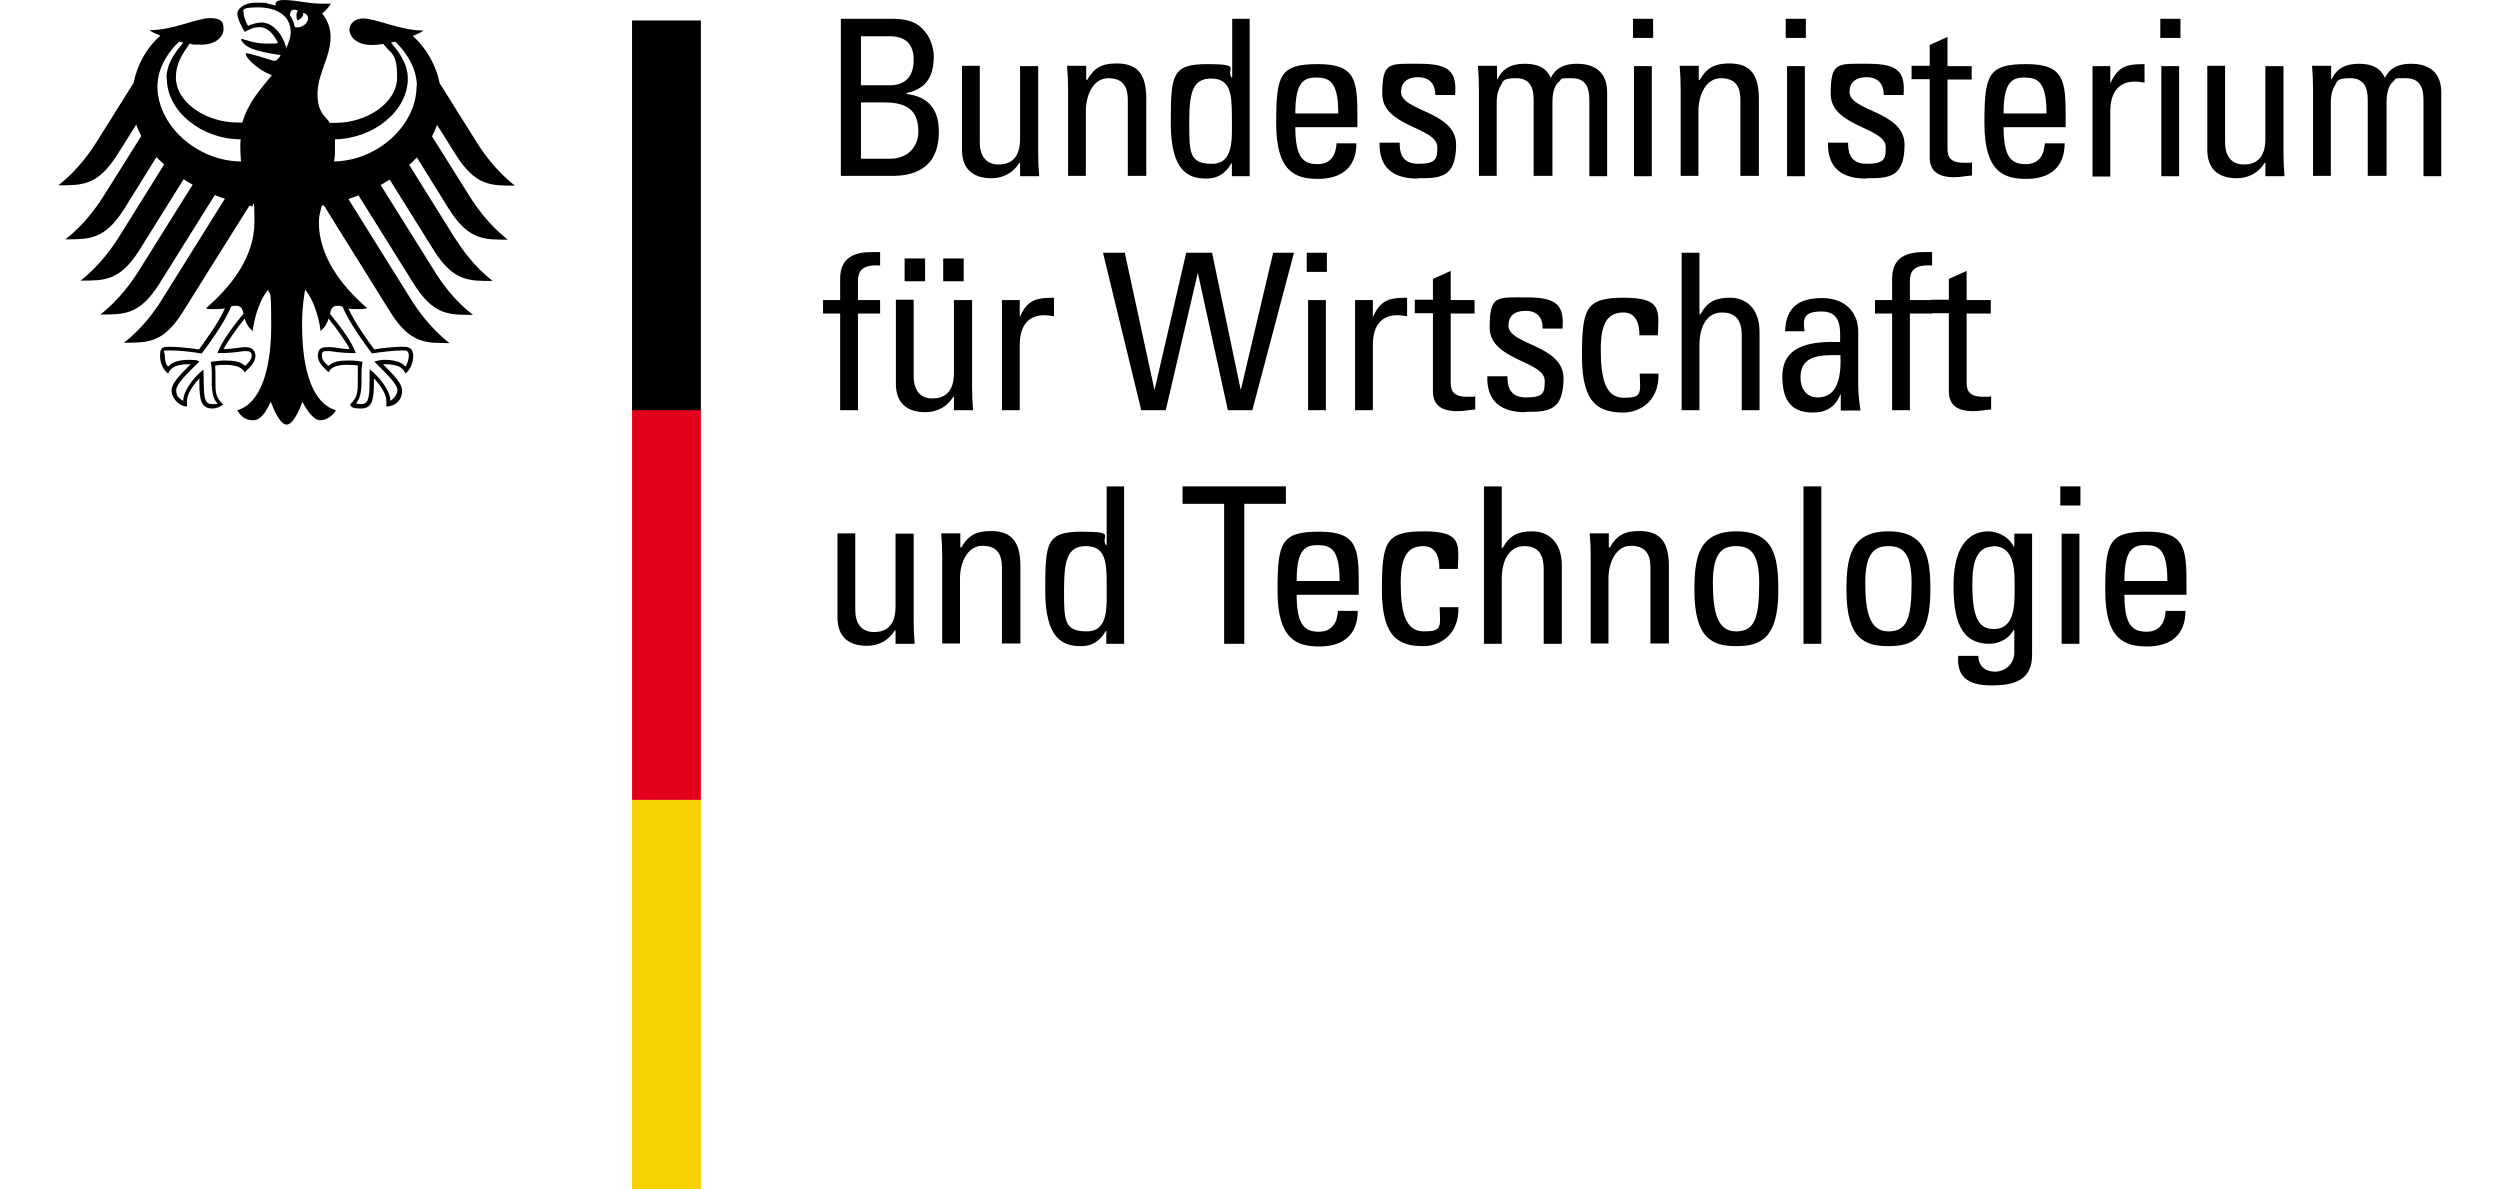 <?xml version="1.0" encoding="UTF-8"?>
<svg id="svg2657" xmlns="http://www.w3.org/2000/svg" xmlns:svg="http://www.w3.org/2000/svg" version="1.1" viewBox="0 0 744.8 354.3">
  <defs>
    <style>
      .cls-1, .cls-2, .cls-3, .cls-4 {
        stroke-width: 0px;
      }

      .cls-1, .cls-4 {
        fill: #000;
      }

      .cls-2 {
        fill: #f7d100;
      }

      .cls-3 {
        fill: #e3001b;
      }

      .cls-4 {
        fill-rule: evenodd;
      }
    </style>
  </defs>
  <path id="path11797" class="cls-2" d="M188.3,354.3h20.5v-116.1h-20.5v116.1Z"/>
  <path id="path11799" class="cls-3" d="M188.3,238.3h20.5v-116.5h-20.5v116.5Z"/>
  <path id="path11801" class="cls-1" d="M188.3,122.2h20.5V6.1h-20.5v116.1Z"/>
  <path id="path11805" class="cls-4" d="M70.9,122.2h0ZM70.9,122.3h0ZM70.9,122.3h0ZM70.9,122.2h0ZM124.2,25.7c0-6.6-4.8-11.8-6.5-13.3l-1.2.3c1.8,2.2,5,5.9,5,10.7,0,9.6-10.1,17.9-21.7,18.1,0,1,0,1.9,0,2.6,0,1.4,0,2.7-.3,4,13.1-.2,24.6-10.9,24.6-22.4ZM106.1,105.2c-5.6,0-6.8-.6-8.3-.6s-1.9,0-1.9,1.4,1.1,2.3,2,3c1.3-1.3,3.1-1.6,6-1.6s3.2.3,4.1.4c-.1.8-.3,1.8-.3,3.3s0,1.7,0,2.6c0,3.3-.5,5.1-1.6,6.4.2.2.9.3,1.3.3,2.1,0,2.7-1.1,2.7-6.7s.1-3.2.1-3.6c3,2.3,6.1,6.4,6.1,9.3,1-.5,2.1-2,2.1-3.1,0-2-3.4-5-6.9-8.6.5-.1,1.8-.5,2.9-.5,2.8,0,5.1.5,6.4,2,.5-.6,1-2.3,1-3.2,0-1.7-1-1.6-1.7-1.6-3,0-6.7.5-9.3.9-1-1.3-7.1-9.5-8.7-13.9-.5-.2-.8-.3-1.6-.3-1.5,0-1.9,1-2.2,2.4,3.4,4.1,6.6,8.5,7.7,11.7ZM72.6,93.5c-.4-1.4-.7-2.4-2.2-2.4s-1.1.1-1.6.3c-1.6,4.4-7.7,12.7-8.7,13.9-2.6-.4-6.3-.9-9.3-.9s-1.7,0-1.7,1.6.4,2.7,1,3.2c1.3-1.5,3.6-2,6.4-2s2.4.4,2.9.5c-3.6,3.6-6.9,6.6-6.9,8.6s1.2,2.6,2.1,3.1c0-3,3.1-7,6-9.3,0,.4.1,2,.1,3.6,0,5.6.5,6.7,2.7,6.7s1.1-.1,1.3-.3c-1.2-1.3-1.6-3.1-1.6-6.4s0-1.8,0-2.6c0-1.5-.2-2.5-.3-3.3.8-.1,2.7-.4,4.1-.4,2.9,0,4.7.3,6.1,1.6.9-.7,2-2.1,2-3,0-1.3-.9-1.4-1.9-1.4-1.5,0-2.7.6-8.3.6,1.1-3.2,4.3-7.6,7.7-11.7ZM49.6,23.4c0-4.9,3.2-8.5,5-10.7l-1.2-.3c-1.7,1.5-6.5,6.7-6.5,13.3,0,11.6,11.7,22.3,24.9,22.4-.1-1.3-.2-2.6-.2-4s0-1.8.1-2.6c-11.7,0-22-8.4-22-18.1ZM85.2,14.5c.6-1.4,1.4-3,1.4-4.9,0-5-4.2-7.4-9.7-7.4s-4.3.9-4.3,1.9.9,3,1.3,3.6c1-.5,2.9-1,4-1,3.8,0,6.7,4.3,7.4,7.8ZM87.9,8.1c3.3.6,5.5-3.5,2.4-4.3.4,1.4-1.7,2.3-1.7,2.3,0,0-.8-1.8.2-2.9-1.9-.9-2.4.2-2.4,1.4.7,1,1.2,2.2,1.4,3.4ZM98.5,36.6c.5,0,1,0,1.5,0,9.2,0,18.3-5.9,18.3-13.5s-1.8-6.9-4.1-10c-1.3.2-2.5.3-3.5.3-4.2,0-6.4-2.2-6.6-4.4,0-2,1.6-3.5,4.1-3.5,3.9,0,10.9,3.6,18,3.6-.7.5-1.9,1.1-3.2,1.6,4.1,3.7,6.9,8.8,8,14.1l10.9,17.4c1.8,2.9,5.7,8.6,11.5,13.1-7,0-11.7.2-17.6-9.2l-5.6-8.9c-.4,1.1-.9,2.3-1.5,3.4l11.1,17.7c1.8,2.9,5.7,8.6,11.5,13.1-7,0-11.7.2-17.6-9.2l-9.5-15.3c-.7.8-1.5,1.5-2.3,2.2l13.4,21.5c1.9,2.9,5.6,8.6,11.5,13.1-7,0-11.7.2-17.6-9.2l-13.1-21c-.9.5-1.7,1.1-2.7,1.6l16,25.6c1.8,2.9,5.6,8.6,11.5,13.1-7,0-11.7.2-17.6-9.2l-16.5-26.4c-1,.4-2,.7-3,1.1l18.6,29.8c1.8,2.9,5.7,8.6,11.5,13.1-7,0-11.7.2-17.6-9.2l-19.8-31.8h-.6c-.5,1.8-.9,3.4-.9,5,0,10,6.5,18.8,14.4,25.6-.5.2-1.4.3-2.2.3-1.6,0-2.7,0-3.4-.2,1.8,4.1,5.7,9.5,7.7,12.2,2.6-.5,6.3-.8,8.8-.8s2.8,1.5,2.8,2.8c0,2.3-1.1,4.2-2.3,5.2-.5-1.2-1.4-2.8-6.2-2.8h-.5c1.4,1.6,5.7,5.1,5.7,7.9s-2,4.7-4.8,4.7c.2-.6.1-1.2.1-1.6,0-2.3-2-5-3.7-6.8,0,.6,0,.5,0,1.1,0,5.4-.5,7.9-3.9,7.9s-2.8-.9-3.2-1.2c2.2-2.1,2.3-3.7,2.3-6.7v-2.6c0-.7,0-1.6,0-2.3-1.2-.2-1.7-.2-2.7-.2,0,0-4.9-.4-6,2.2-1.3-1.2-3.2-2.9-3.2-4.8s.6-2.7,3.1-2.7,3.9.6,6.4.6c-.7-1.5-3.7-5.9-6.3-9.1-.4,1.2-1,2.6-2.4,3.7-.2-2-1.4-8.5-4.6-12.3-.4,2.5-.9,5.2-.9,10.7,0,13.4,3.2,23.3,10.1,25.2-.9,1.6-2.8,3-4.7,3s-3.9-2.8-5.3-5.5c-.7,2-2.7,6.8-4.7,6.8s-4-4.8-4.7-6.8c-1.4,2.7-2.8,5.5-5.3,5.5s-3.8-1.4-4.7-3c6.8-1.9,10.1-11.8,10.1-25.2s-.5-8.1-.9-10.7c-3.2,3.8-4.4,10.2-4.6,12.3-1.4-1.1-2-2.4-2.4-3.7-2.6,3.2-5.6,7.6-6.3,9.1,2.5,0,5.5-.6,6.4-.6,2.5,0,3.1,1.4,3.1,2.7,0,1.9-1.9,3.6-3.2,4.8-1.2-2.5-6.1-2.2-6.1-2.2-.9,0-1.4,0-2.7.2,0,.7.1,1.6.1,2.3v2.6c0,3,0,4.6,2.3,6.7-.4.3-1.6,1.2-3.2,1.2-3.4,0-3.9-2.5-3.9-7.9s0-.6,0-1.1c-1.7,1.9-3.7,4.5-3.7,6.8s0,1,.1,1.6c-2.7,0-4.7-2.8-4.7-4.7,0-2.8,4.3-6.3,5.7-7.9h-.5c-4.7,0-5.7,1.6-6.2,2.8-1.3-1-2.4-2.9-2.4-5.2s.3-2.8,2.8-2.8,6.2.4,8.8.8c2-2.8,5.9-8.1,7.7-12.2-.7.1-1.8.2-3.4.2s-1.7,0-2.2-.3c7.9-6.8,14.4-15.6,14.4-25.6s-.4-3.2-.9-4.9h-.6c0-.1-19.8,31.6-19.8,31.6-5.9,9.4-10.6,9.2-17.6,9.2,5.8-4.4,9.7-10.2,11.5-13.1l18.6-29.8c-1-.3-2-.7-3-1.1l-16.5,26.4c-5.9,9.4-10.6,9.2-17.6,9.2,5.8-4.5,9.6-10.1,11.5-13.1l16-25.6c-.9-.5-1.8-1-2.7-1.6l-13.1,21c-5.9,9.4-10.6,9.2-17.6,9.2,5.8-4.5,9.6-10.1,11.5-13.1l13.4-21.5c-.8-.7-1.5-1.5-2.3-2.2l-9.5,15.3c-5.9,9.4-10.6,9.2-17.6,9.2,5.8-4.5,9.6-10.1,11.5-13.1l11.1-17.7c-.6-1.1-1.1-2.2-1.5-3.4l-5.6,8.9c-5.9,9.4-10.6,9.2-17.6,9.2,5.8-4.5,9.7-10.2,11.5-13.1l10.9-17.4c1.1-5.4,3.8-10.4,8-14.1-1.4-.5-2.6-1.1-3.3-1.6,7.1,0,14.1-3.6,18-3.6s4.1,1.5,4.1,3.5c-.2,2.2-2.4,4.4-6.6,4.4s-2.1-.1-3.5-.3c-2.2,3.1-4.1,6-4.1,10,0,7.6,9.1,13.5,18.3,13.5s1,0,1.5,0c1.8-6.2,5.7-10.2,8.8-14.1-3.7-1.3-7.8-4.9-7.8-6.5.5-.3,7.6,2,8.3,2.2.1,0,.3,0,.5,0,.9-.3,1.6-1.5,1.6-1.7-.8-.1-5.2-.7-8.3-1.8-2.3-.8-3.5-2.4-3.5-3,.7-.1,3.6,1.4,7.7,1.4s1.8,0,3.3-.2c-1.1-2.5-3.1-4.7-5.3-4.7s-2.9.6-4.6,1.4c-1.1-1.8-2.2-4.2-2.2-5.4s1.5-3.3,5.8-3.3,2.3.1,3.3.3c.8.2,1.5.3,2.3.6,0-.1,0-.3,0-.5,0-.6.5-1.2,2.5-1.2,3.5,0,7.1,1.1,11.5,1.1s1.9,0,2.6-.3c-.3.9-1.5,2.2-2.7,3.2.7,1,2.5,3.3,2.5,7,0,6-3.9,10.9-3.9,17s2.8,6.8,3.6,8.6"/>
  <path id="path11809" class="cls-1" d="M250.5,52.5V5.6h15.3c6.5,0,8.7,2.2,10.5,4.8,1.6,2.5,1.9,5.3,1.9,6.2,0,5.9-2,9.8-8.1,11.1v.3c6.7.8,9.6,4.8,9.6,11.2,0,12-8.8,13.2-14.1,13.2h-15.1ZM256.5,25.4h8.7c4.7,0,7-2.9,7-7.5s-2.2-7.1-7.2-7.1h-8.5v14.6ZM256.5,47.3h8.5c6.4,0,8.6-4.6,8.6-8,0-7.5-4.6-8.8-10.7-8.8h-6.4v16.8"/>
  <path id="path11813" class="cls-1" d="M304,19.7h5.3v26c0,2.3.1,4.6.3,6.8h-5.7v-4h-.2c-1.8,3-4.9,4.6-8.3,4.6-5.7,0-8.8-2.9-8.8-8.5v-25h5.3v22.8c0,4,1.8,6.6,5.6,6.6s6.4-2.1,6.4-7.6v-21.8"/>
  <path id="path11817" class="cls-1" d="M336,52.5v-22.8c0-3.5-1.2-6.4-5.8-6.4s-6.7,5.2-6.7,9.7v19.4h-5.3v-26c0-2.3-.1-4.6-.3-6.8h5.7v4.2h.3c2.1-3.7,4.5-4.9,8.8-4.9,7,0,8.8,4.2,8.8,10.7v22.8h-5.3"/>
  <path id="path11821" class="cls-1" d="M367,5.6h5.3v46.9h-5.3v-3.9h-.1c-1.8,3.1-4.1,4.6-7.5,4.6-5.3,0-10.6-2.1-10.6-16.5s.3-17.6,10.9-17.6,5.4,1.4,7.2,4h.2V5.6ZM360.8,23.4c-5.7,0-6.5,4.6-6.5,13.3s0,12.1,6.7,12.1,6-7.4,6-14-.3-11.4-6.2-11.4"/>
  <path id="path11825" class="cls-1" d="M385.9,37.9c0,9.2,2.5,11,6.6,11s5.5-2.9,5.7-6.2h5.9c0,7.3-4.6,10.6-11.4,10.6s-12.5-2.1-12.5-16.6,1.1-17.6,12.5-17.6,11.7,5.1,11.7,16v2.8h-18.5ZM398.7,33.8c0-9.6-2.7-10.7-6.6-10.7s-6.2,1.6-6.2,10.7h12.8"/>
  <path id="path11829" class="cls-1" d="M422.3,53.2c-7.1,0-11.5-3.1-11.3-10.7h6c0,1.9,0,6.3,5.5,6.3s5.7-1.6,5.7-5c0-5.9-16.4-6-16.4-15.8s2.1-9,11.3-9,10.9,2.8,10.4,9.3h-5.9c0-3.4-1.8-5.3-5.1-5.3s-5.1,1.6-5.1,4.4c0,5.8,16.4,5.7,16.4,15.7s-4.9,10-11.4,10"/>
  <path id="path11833" class="cls-1" d="M456.9,52.5v-22.8c0-3.3-.9-6.4-5.2-6.4s-3.8,1-4.6,2.2c-1,1.6-1.2,3.6-1.2,4.8v22.1h-5.3v-26c0-2.3-.1-4.6-.3-6.8h5.7v4.1h.1c1.6-3.5,4.4-4.7,8.2-4.7s6.4,1.2,7.7,4.2c1.8-3.5,4.8-4.2,7.8-4.2s9,.8,9,8.5v25h-5.3v-22.8c0-3.3-.9-6.4-5.2-6.4s-2.6,0-4,1.2c-1.6,1.3-1.8,4.6-1.8,5.8v22.1h-5.3"/>
  <path id="path11835" class="cls-1" d="M486.5,11.3h6v-5.7h-6v5.7ZM492.1,19.7h-5.3v32.8h5.3V19.7Z"/>
  <path id="path11839" class="cls-1" d="M518.5,52.5v-22.8c0-3.5-1.2-6.4-5.8-6.4s-6.7,5.2-6.7,9.7v19.4h-5.3v-26c0-2.3-.1-4.6-.3-6.8h5.7v4.2h.3c2.1-3.7,4.6-4.9,8.8-4.9,7,0,8.8,4.2,8.8,10.7v22.8h-5.3"/>
  <path id="path11841" class="cls-1" d="M532,11.3h6v-5.7h-6v5.7ZM537.7,19.7h-5.3v32.8h5.3V19.7Z"/>
  <path id="path11845" class="cls-1" d="M555.9,53.2c-7.1,0-11.5-3.1-11.3-10.7h6c0,1.9,0,6.3,5.5,6.3s5.7-1.6,5.7-5c0-5.9-16.4-6-16.4-15.8s2.1-9,11.3-9,10.9,2.8,10.4,9.3h-5.9c0-3.4-1.8-5.3-5.1-5.3s-5.1,1.6-5.1,4.4c0,5.8,16.4,5.7,16.4,15.7s-4.9,10-11.4,10"/>
  <path id="path11849" class="cls-1" d="M574.9,19.7v-6.3l5.3-2.4v8.7h7.2v4h-7.2v20.1c0,2.1,0,4.7,4.9,4.7s1.2-.1,2.4-.3v4.1c-1.8.1-3.5.5-5.3.5-5.1,0-7.3-2.1-7.3-5.9v-23.3h-5.4v-4h5.4"/>
  <path id="path11853" class="cls-1" d="M596.9,37.9c0,9.2,2.5,11,6.6,11s5.5-2.9,5.7-6.2h5.9c0,7.3-4.6,10.6-11.4,10.6s-12.5-2.1-12.5-16.6,1.1-17.6,12.5-17.6,11.7,5.1,11.7,16v2.8h-18.5ZM609.7,33.8c0-9.6-2.7-10.7-6.6-10.7s-6.2,1.6-6.2,10.7h12.8"/>
  <path id="path11857" class="cls-1" d="M628.7,24.7h.1c2.2-5,4.9-5.6,10.1-5.6v5.5c-.5,0-1-.1-1.4-.2-.5,0-.9-.1-1.4-.1-5.9,0-7.4,4.5-7.4,8.9v19.4h-5.3V19.7h5.3v4.9"/>
  <path id="path11859" class="cls-1" d="M643.6,5.6h6v5.7h-6v-5.7ZM649.2,52.5h-5.3V19.7h5.3v32.8Z"/>
  <path id="path11863" class="cls-1" d="M675,19.7h5.3v26c0,2.3.1,4.6.3,6.8h-5.7v-4h-.2c-1.8,3-4.9,4.6-8.3,4.6-5.7,0-8.8-2.9-8.8-8.5v-25h5.3v22.8c0,4,1.8,6.6,5.6,6.6s6.4-2.1,6.4-7.6v-21.8"/>
  <path id="path11867" class="cls-1" d="M705.4,52.5v-22.8c0-3.3-.9-6.4-5.2-6.4s-3.8,1-4.6,2.2c-1,1.6-1.2,3.6-1.2,4.8v22.1h-5.3v-26c0-2.3-.1-4.6-.3-6.8h5.7v4.1h.1c1.6-3.5,4.4-4.7,8.2-4.7s6.4,1.2,7.7,4.2c1.8-3.5,4.8-4.2,7.8-4.2s9,.8,9,8.5v25h-5.3v-22.8c0-3.3-.9-6.4-5.2-6.4s-2.6,0-4,1.2c-1.6,1.3-1.8,4.6-1.8,5.8v22.1h-5.3"/>
  <path id="path11871" class="cls-1" d="M250.3,89.4v-6.4c0-6.6,4.7-7.9,9.4-7.9s1.8,0,2.5.2v3.8c-5.7-.4-6.6,2-6.6,4.7v5.6h6.6v4h-6.6v28.8h-5.3v-28.8h-5.1v-4h5.1"/>
  <path id="path11875" class="cls-1" d="M284.3,89.4h5.3v26c0,2.3.1,4.6.3,6.8h-5.7v-4h-.2c-1.8,3-4.9,4.6-8.3,4.6-5.7,0-8.8-2.9-8.8-8.5v-25h5.3v22.8c0,4,1.8,6.6,5.6,6.6s6.4-2.1,6.4-7.6v-21.8ZM275.6,83.8h-6.1v-6.8h6.1v6.8ZM287.1,83.8h-6.1v-6.8h6.1v6.8Z"/>
  <path id="path11879" class="cls-1" d="M303.8,94.3h.1c2.2-5,4.9-5.6,10.1-5.6v5.5c-.5,0-1-.1-1.4-.2-.5,0-.9-.1-1.4-.1-5.9,0-7.4,4.5-7.4,8.9v19.4h-5.3v-32.8h5.3v4.9"/>
  <path id="path11883" class="cls-1" d="M328.7,75.3h6.4l8.8,40.7h.1l9.4-40.7h7.7l8.5,40.7h.1l9.6-40.7h6.2l-12.4,46.9h-7.3l-8.9-40.7h-.1l-9.5,40.7h-7.3l-11.4-46.9"/>
  <path id="path11885" class="cls-1" d="M389.3,81h6v-5.7h-6v5.7ZM395,89.4h-5.3v32.8h5.3v-32.8Z"/>
  <path id="path11889" class="cls-1" d="M409,94.3h.1c2.2-5,4.9-5.6,10.1-5.6v5.5c-.5,0-1-.1-1.4-.2-.5,0-.9-.1-1.4-.1-5.9,0-7.4,4.5-7.4,8.9v19.4h-5.3v-32.8h5.3v4.9"/>
  <path id="path11893" class="cls-1" d="M426.9,89.4v-6.3l5.3-2.4v8.7h7.1v4h-7.1v20.1c0,2.1,0,4.7,4.9,4.7s1.2-.1,2.4-.3v4.1c-1.8.1-3.5.5-5.3.5-5.1,0-7.3-2.1-7.3-5.9v-23.3h-5.4v-4h5.4"/>
  <path id="path11897" class="cls-1" d="M454.4,122.8c-7.1,0-11.5-3.1-11.3-10.7h6c0,1.9,0,6.3,5.5,6.3s5.6-1.6,5.6-5c0-5.9-16.4-6-16.4-15.8s2.1-9,11.3-9,10.9,2.8,10.4,9.3h-5.9c0-3.4-1.7-5.3-5.1-5.3s-5.1,1.6-5.1,4.4c0,5.8,16.4,5.7,16.4,15.7s-4.9,10-11.4,10"/>
  <path id="path11901" class="cls-1" d="M488.4,99.9c.1-5.4-2.5-6.8-4.6-6.8-4.1,0-6.9,2-6.9,10.9s1.4,14.5,6.9,14.5,4.9-1.3,4.7-7.2h5.6c.2,9.2-6.7,11.6-10.3,11.6-7,0-12.5-2.1-12.5-16.6s1.1-17.6,12.5-17.6,10.4,3.8,10.1,11.2h-5.5"/>
  <path id="path11905" class="cls-1" d="M518.9,122.2v-22.2c0-4-1.3-6.9-5.9-6.9s-6.7,4.3-6.7,9.8v19.3h-5.3v-46.9h5.3v18.3h.3c2.1-3.8,4.6-4.9,8.9-4.9s8.7,2.8,8.7,10.2v23.3h-5.3"/>
  <path id="path11909" class="cls-1" d="M548.4,117.5h-.1c-1.6,3.8-4.2,5.4-8.3,5.4-7,0-9-4.5-9-10.8,0-9.9,9.8-10.4,17.2-10.2.1-4.4.2-9.1-5.5-9.1s-5.5,2.4-5.1,5.9h-5.8c.3-7.3,4.2-9.9,11.1-9.9s10.7,4.4,10.7,9.9v15.8c0,2.6.3,5.3.7,7.8h-5.9v-4.7ZM536.4,112.4c0,3.2,1.6,6,5.1,6s7.3-2,6.8-12.6c-5.1,0-11.9-.4-11.9,6.6"/>
  <path id="path11913" class="cls-1" d="M563.7,89.4v-6.4c0-6.6,4.7-7.9,9.4-7.9s1.8,0,2.5.2v3.8c-5.7-.4-6.6,2-6.6,4.7v5.6h6.6v4h-6.6v28.8h-5.3v-28.8h-5.1v-4h5.1"/>
  <path id="path11917" class="cls-1" d="M580.6,89.4v-6.3l5.3-2.4v8.7h7.2v4h-7.2v20.1c0,2.1,0,4.7,4.9,4.7s1.2-.1,2.4-.3v4.1c-1.8.1-3.5.5-5.3.5-5.1,0-7.3-2.1-7.3-5.9v-23.3h-5.4v-4h5.4"/>
  <path id="path11921" class="cls-1" d="M266.9,159h5.3v26c0,2.3.1,4.6.3,6.8h-5.7v-4h-.2c-1.8,3-4.9,4.6-8.3,4.6-5.7,0-8.8-2.9-8.8-8.5v-25h5.3v22.8c0,4,1.8,6.6,5.6,6.6s6.4-2.1,6.4-7.6v-21.8"/>
  <path id="path11925" class="cls-1" d="M298.5,191.8v-22.8c0-3.5-1.2-6.4-5.8-6.4s-6.7,5.2-6.7,9.7v19.4h-5.3v-26c0-2.3-.1-4.6-.3-6.8h5.7v4.2h.3c2.1-3.7,4.6-4.9,8.8-4.9,7,0,8.8,4.2,8.8,10.7v22.8h-5.3"/>
  <path id="path11929" class="cls-1" d="M329.6,144.9h5.3v46.9h-5.3v-3.9h-.1c-1.8,3.1-4.1,4.6-7.5,4.6-5.3,0-10.6-2.1-10.6-16.5s.3-17.6,10.9-17.6,5.4,1.4,7.2,4h.2v-17.4ZM323.5,162.7c-5.7,0-6.5,4.6-6.5,13.3s0,12.1,6.7,12.1,6-7.4,6-14-.3-11.4-6.2-11.4"/>
  <path id="path11933" class="cls-1" d="M383.1,144.9v5.2h-12.4v41.7h-6v-41.7h-12.4v-5.2h30.7"/>
  <path id="path11937" class="cls-1" d="M386.3,177.2c0,9.2,2.5,11,6.6,11s5.5-2.9,5.7-6.2h5.9c0,7.3-4.6,10.6-11.4,10.6s-12.5-2.1-12.5-16.6,1.1-17.6,12.5-17.6,11.7,5.1,11.7,16v2.8h-18.5ZM399.1,173.1c0-9.6-2.7-10.7-6.6-10.7s-6.2,1.6-6.2,10.7h12.8"/>
  <path id="path11941" class="cls-1" d="M428.8,169.5c.1-5.4-2.5-6.8-4.6-6.8-4.1,0-6.9,2-6.9,10.9s1.4,14.5,6.9,14.5,4.9-1.3,4.7-7.2h5.6c.2,9.2-6.7,11.6-10.3,11.6-7,0-12.5-2.1-12.5-16.6s1.1-17.6,12.5-17.6,10.4,3.8,10.1,11.2h-5.5"/>
  <path id="path11945" class="cls-1" d="M459.9,191.8v-22.2c0-4-1.3-6.9-5.8-6.9s-6.7,4.3-6.7,9.8v19.3h-5.3v-46.9h5.3v18.3h.3c2.1-3.8,4.6-4.9,8.9-4.9s8.7,2.8,8.7,10.2v23.3h-5.3"/>
  <path id="path11949" class="cls-1" d="M491.7,191.8v-22.8c0-3.5-1.2-6.4-5.8-6.4s-6.7,5.2-6.7,9.7v19.4h-5.3v-26c0-2.3-.1-4.6-.3-6.8h5.7v4.2h.3c2.1-3.7,4.5-4.9,8.8-4.9,7,0,8.8,4.2,8.8,10.7v22.8h-5.3"/>
  <path id="path11953" class="cls-1" d="M504.8,175.9c0-9.6,1.1-17.6,12.5-17.6s12.5,7.9,12.5,17.6c0,14.5-5.5,16.6-12.5,16.6s-12.5-2.1-12.5-16.6ZM524.1,173.6c0-9-2.8-10.9-6.9-10.9s-6.9,2-6.9,10.9,1.4,14.5,6.9,14.5,6.9-3.8,6.9-14.5"/>
  <path id="path11955" class="cls-1" d="M537.3,191.8h5.3v-46.9h-5.3v46.9Z"/>
  <path id="path11959" class="cls-1" d="M550.1,175.9c0-9.6,1.1-17.6,12.5-17.6s12.5,7.9,12.5,17.6c0,14.5-5.5,16.6-12.5,16.6s-12.5-2.1-12.5-16.6ZM569.5,173.6c0-9-2.8-10.9-6.9-10.9s-6.9,2-6.9,10.9,1.4,14.5,6.9,14.5,6.9-3.8,6.9-14.5"/>
  <path id="path11963" class="cls-1" d="M600.1,159h5.3v36.1c0,7.3-4.9,9.1-12.1,9.1s-10.4-2.7-9.9-8.8h6c0,3.1,2.1,4.7,5,4.7s5.7-2.3,5.7-5.6v-6.8h-.2c-1.4,2.6-4.4,4.1-7.2,4.1-8.9,0-10.7-7.7-10.7-17.4,0-15.1,7.6-16.1,10.3-16.1s6.2,1.5,7.7,4.7h.1v-4ZM593.8,162.8c-6,0-6.2,7.3-6.2,11.6,0,10.5,2.4,13,6.4,13,6.4,0,6.2-7.6,6.2-12.2s.3-12.5-6.4-12.5"/>
  <path id="path11965" class="cls-1" d="M613.8,144.9h6v5.7h-6v-5.7ZM619.5,191.8h-5.3v-32.8h5.3v32.8Z"/>
  <path id="path11969" class="cls-1" d="M632.9,177.2c0,9.2,2.5,11,6.6,11s5.5-2.9,5.7-6.2h5.9c0,7.3-4.6,10.6-11.4,10.6s-12.5-2.1-12.5-16.6,1.1-17.6,12.5-17.6,11.7,5.1,11.7,16v2.8h-18.5ZM645.7,173.1c0-9.6-2.7-10.7-6.6-10.7s-6.2,1.6-6.2,10.7h12.8"/>
</svg>